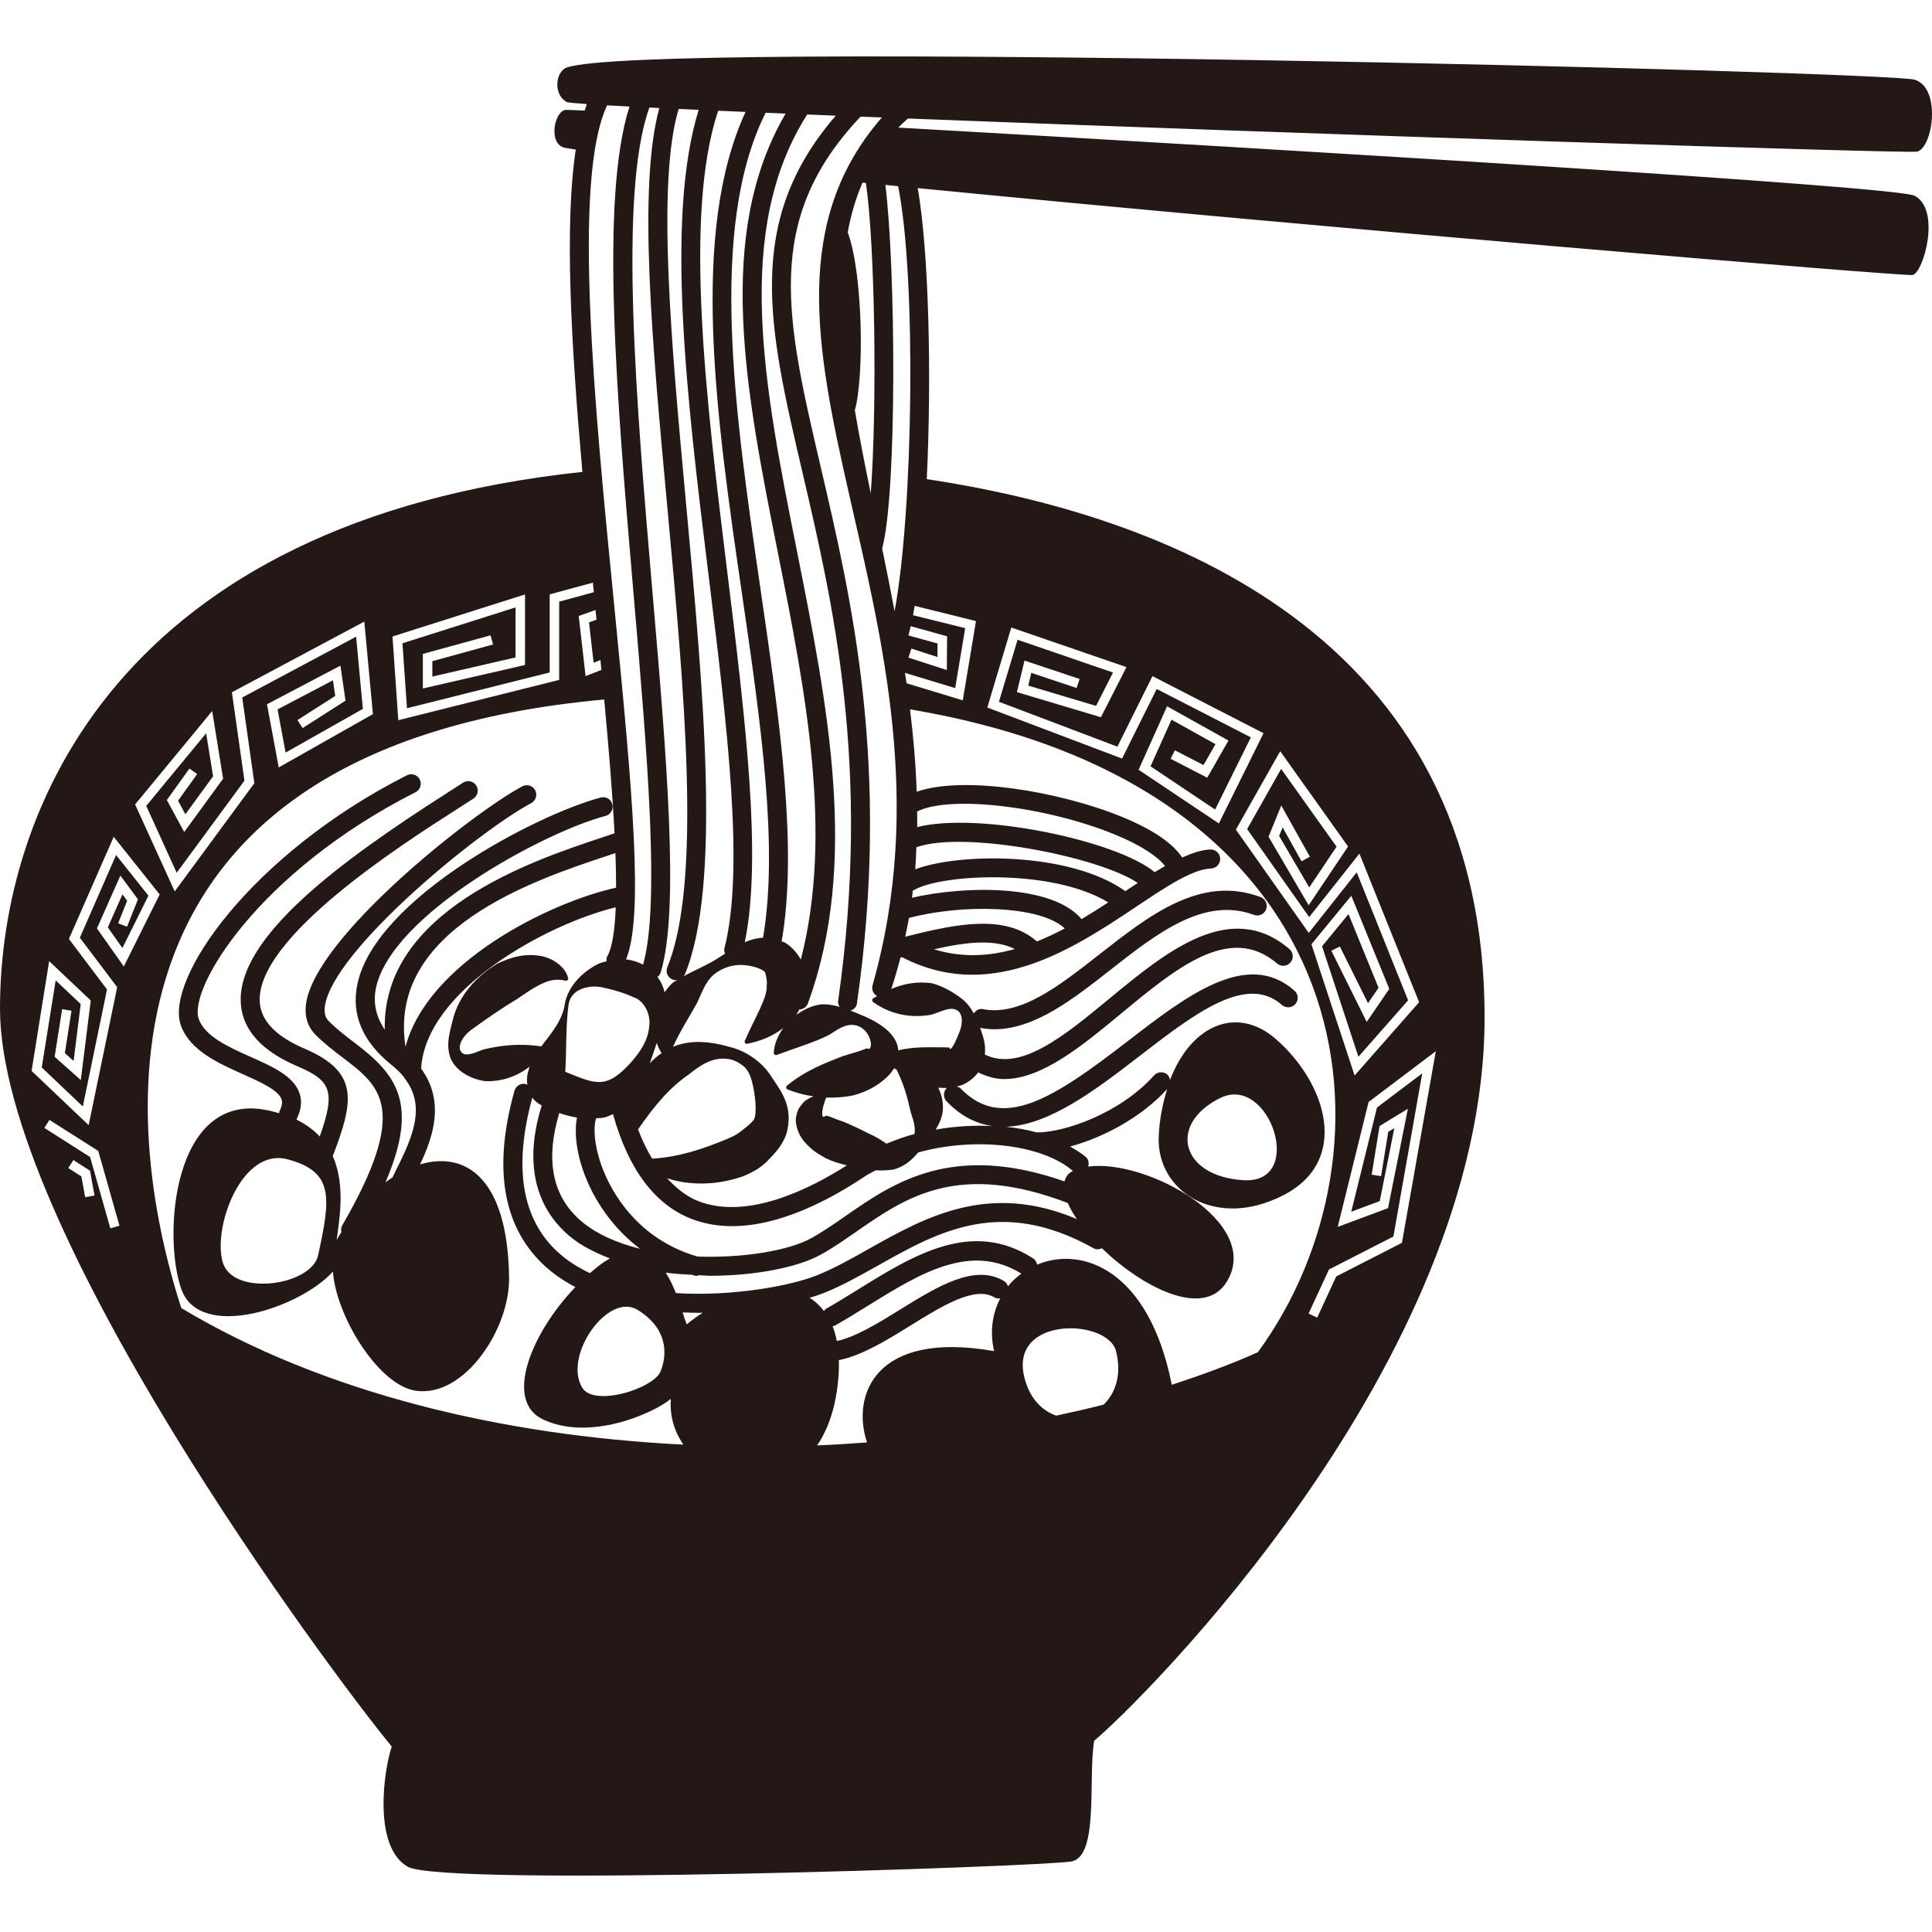 <?xml version="1.0" encoding="UTF-8"?> <!-- Generator: Adobe Illustrator 16.0.3, SVG Export Plug-In . SVG Version: 6.00 Build 0) --> <svg xmlns="http://www.w3.org/2000/svg" xmlns:xlink="http://www.w3.org/1999/xlink" id="レイヤー_1" x="0px" y="0px" width="141.732px" height="141.732px" viewBox="0 0 141.732 141.732" xml:space="preserve"> <path fill="#231815" d="M140.447,14.357c-1.334-0.686-45.682-3.361-74.542-4.996c0.216-0.23,0.46-0.447,0.698-0.668 c29.184,1.137,73.536,2.589,74.053,2.429c1.174-0.365,1.746-4.67-0.186-5.273c-1.932-0.603-93.286-2.923-98.897-0.893 c-0.817,0.296-1.012,1.969,0,2.529c0.068,0.038,0.601,0.089,1.479,0.149c-0.058,0.148-0.104,0.319-0.157,0.479 c-0.784-0.036-1.278-0.057-1.365-0.053c-0.881,0.036-1.346,2.549-0.081,2.783c0.214,0.04,0.521,0.086,0.789,0.13 c-0.841,5.549-0.345,14.256,0.487,23.646C8.686,38.25,0,59.384,0,73.989c0,16.021,24.003,48.376,28.739,54.139 c-0.558,1.624-1.426,7.299,1.158,8.809c2.583,1.51,46.667-0.005,48.705-0.38c2.039-0.376,1.205-6.174,1.668-8.858 c3.299-2.739,28.639-27.689,28.639-53.038c0-28.347-23.822-36.933-40.92-39.513c0.368-7.741,0.141-16.719-0.663-21.348 c29.472,2.897,72.423,6.49,72.985,6.374C141.107,20.008,142.416,15.368,140.447,14.357z M64.951,13.565 c0.31,0.031,0.623,0.062,0.936,0.093c1.345,6.69,1.11,23.855-0.26,31.187c-0.294-1.557-0.597-3.091-0.911-4.604 C65.828,36.087,65.698,19.506,64.951,13.565z M66.408,68.719c0.097-0.458,0.191-0.915,0.271-1.374 c3.715-1.006,9.572-0.981,11.433,0.765c-0.668,0.356-1.348,0.674-2.043,0.956C73.77,67.043,70.225,67.749,66.408,68.719z M74.445,69.621c-1.902,0.539-3.886,0.648-5.925,0.019C70.906,69.098,72.969,68.875,74.445,69.621z M66.905,65.858 c0.023-0.179,0.04-0.359,0.062-0.539c0.021-0.011,0.046,0.003,0.067-0.011c1.952-1.187,10.11-1.632,14.271,0.89 c-0.635,0.417-1.285,0.829-1.959,1.229C77.178,64.855,70.798,64.965,66.905,65.858z M67.143,63.771 c0.043-0.537,0.059-1.076,0.083-1.615c3.422-1.241,13.28,0.643,16.243,2.615c-0.305,0.201-0.6,0.392-0.916,0.603 C78.502,62.493,70.444,62.539,67.143,63.771z M67.288,60.675c0.005-0.383-0.006-0.767-0.009-1.149 c0.006-0.003,0.013,0.001,0.019-0.002c2.401-1.208,9.471-0.375,14.539,1.717c1.795,0.738,3.064,1.561,3.631,2.291 c-0.248,0.142-0.502,0.292-0.76,0.451C81.916,61.657,71.799,59.533,67.288,60.675z M66.645,46.616 c0.057-0.211,0.11-0.444,0.163-0.679l2.672,0.741l-0.021,2.476l-2.814-0.911l0.215-0.664l1.911,0.619l0.008-0.992L66.645,46.616z M64.012,72.275c-0.092,0.325,0.053,0.637,0.334,0.801c-0.095,0.056-0.186,0.096-0.282,0.156c-0.018,0.011-0.035,0.026-0.048,0.044 c-0.054,0.075-0.037,0.181,0.038,0.234c1.401,1.015,2.972,1.167,4.263,0.93c0.633-0.172,1.286-0.587,1.799-0.372 c0.524,0.205,0.526,0.945,0.308,1.544c-0.227,0.599-0.538,1.3-0.706,1.336c-0.082,0.043-0.025-0.108-0.091-0.099 c-0.044-0.014-0.295-0.004-0.541-0.019c-0.847,0.007-2.011-0.063-3.186,0.22c-0.051-0.676-0.447-1.108-0.74-1.412 c-0.726-0.654-1.517-0.995-2.302-1.317c-0.149-0.058-0.308-0.119-0.467-0.18c0.235-0.084,0.435-0.253,0.473-0.518 c2.486-17.351-0.369-29.571-2.662-39.39c-2.543-10.885-4.217-18.14,2.931-25.677c0.522,0.021,1.026,0.041,1.561,0.062 C51.512,23.75,71.598,45.562,64.012,72.275z M62.191,17.043c0.229-1.283,0.589-2.498,1.083-3.646 c0.083,0.009,0.167,0.018,0.251,0.025c0.668,4.613,0.832,16.337,0.354,22.771c-0.432-2.09-0.832-4.123-1.167-6.095 C63.382,27.766,63.341,20.187,62.191,17.043z M78.602,85.956c-0.289,0.17-0.43,0.424-0.512,0.71 c-8.236-2.88-12.552,0.101-16.043,2.528c-0.883,0.613-1.718,1.193-2.57,1.66c-1.602,0.872-4.906,1.451-8.312,1.326 c-4.096-1.193-5.991-4.237-6.754-5.963c-0.857-1.936-0.905-3.532-0.674-4.184c0.173-0.015,0.335-0.004,0.516-0.037 c0.266-0.046,0.483-0.165,0.716-0.263c1.125,4.028,3.047,6.621,5.742,7.677c0.966,0.377,1.975,0.541,2.998,0.541 c3.465,0,7.1-1.879,9.806-3.696c0.232-0.155,0.497-0.265,0.741-0.403c0.351,0.022,0.747,0.021,1.305-0.056 c0.849-0.237,1.362-0.743,1.799-1.252c4.308-1.191,9.172-0.542,11.354,1.366C78.678,85.929,78.635,85.937,78.602,85.956z M78.998,89.433c-6.463-2.744-11.115-0.147-15.254,2.182c-1.335,0.752-2.597,1.462-3.858,1.96c-1.907,0.753-6.11,1.544-10.301,1.287 c-0.202-0.512-0.449-1.031-0.743-1.5c0.649,0.086,1.293,0.127,1.946,0.159c0.048,0.014,0.088,0.035,0.137,0.049 c0.063,0.018,0.125,0.025,0.187,0.025c0.053,0,0.095-0.037,0.146-0.049c0.275,0.009,0.553,0.046,0.826,0.046 c3.329,0,6.436-0.627,8.061-1.516c0.919-0.501,1.784-1.103,2.699-1.738c3.663-2.548,7.472-5.146,15.488-2.086 C78.496,88.629,78.717,89.023,78.998,89.433z M41.8,90.698c0.829,0.691,1.854,1.195,2.943,1.621 c-0.164,0.096-0.323,0.181-0.497,0.306c-0.331,0.236-0.653,0.5-0.97,0.773c-0.85-0.404-1.635-0.895-2.309-1.503 c-2.682-2.419-3.323-6.246-1.918-11.368c0.186,0.239,0.428,0.447,0.693,0.565C38.142,86.242,39.957,89.161,41.8,90.698z M45.196,65.122c-4.912,1.079-13.828,5.514-15.446,11.669c-1.354-8.617,9.462-12.236,14.742-13.99 c0.237-0.079,0.447-0.149,0.656-0.22C45.182,63.491,45.197,64.335,45.196,65.122z M46.538,73.182 c0.594,0.189,1.267,1.112,1.076,2.216c-0.11,1.078-0.829,2.029-1.595,2.829c-1.644,1.689-2.429,1.249-4.552,0.4 c0.027-0.405,0.049-0.876,0.055-1.368c0.021-1.217,0.035-2.454,0.195-3.602c0.196-1.158,1.589-1.435,2.514-1.211 C45.219,72.655,45.962,72.912,46.538,73.182z M54.596,70.801c0.773,0.065,1.442,0.345,1.538,0.545 c0.01,0.091,0.175,0.576,0.112,0.958c0.065,0.868-0.853,2.325-1.609,4.053c-0.012,0.029-0.017,0.066-0.009,0.099 c0.02,0.084,0.104,0.136,0.188,0.116c0.936-0.188,1.813-0.521,2.601-1.123c0.016-0.012,0.031-0.027,0.047-0.04 c-0.375,0.536-0.661,1.135-0.7,1.822c0,0.021,0.005,0.057,0.015,0.077c0.038,0.082,0.134,0.117,0.216,0.08 c1.621-0.604,2.709-0.907,3.813-1.459c0.512-0.313,1.137-0.818,1.817-0.735c0.671,0.061,1.164,0.67,1.254,1.273 c0.042,0.291-0.046,0.535-0.168,0.473c-0.099-0.038-0.098-0.051-0.315,0.043c-0.377,0.149-1.017,0.315-1.64,0.521 c-1.254,0.496-2.672,1.03-4.024,2.138c-0.02,0.017-0.038,0.039-0.048,0.064c-0.034,0.083,0.005,0.178,0.088,0.212 c0.64,0.263,1.273,0.415,1.905,0.512c-0.172,0.07-0.344,0.143-0.511,0.264c-0.22,0.114-0.407,0.402-0.584,0.649 c-0.127,0.334-0.266,0.721-0.172,1.127c0.126,0.824,0.609,1.335,0.976,1.676c0.392,0.383,0.798,0.588,1.178,0.815 c0.525,0.255,1.046,0.405,1.564,0.528c-2.75,1.754-7.312,4.029-10.911,2.623c-0.862-0.337-1.602-0.945-2.284-1.678 c0.533,0.177,1.087,0.295,1.625,0.346c1.295,0.13,2.573-0.021,3.871-0.457c0.325-0.113,0.642-0.274,0.979-0.47 c0.294-0.15,0.791-0.551,0.922-0.719c0.401-0.424,1.002-0.977,1.344-1.9c0.594-1.987-0.378-3.194-1.035-4.175 c-0.688-1.147-1.928-1.982-3.153-2.268c-1.215-0.35-2.67-0.552-3.999-0.046c-0.043,0.018-0.079,0.046-0.122,0.064 c0.6-1.31,1.177-2.147,1.78-3.248c0.313-0.654,0.588-1.532,1.219-2.06C52.977,70.98,53.816,70.73,54.596,70.801z M65.028,79.051 c0.188-0.162,0.397-0.402,0.567-0.691c0.065,0.047,0.134,0.093,0.199,0.138c0.635,1.343,0.797,2.166,1.03,3.144 c0.147,0.42,0.346,1.003,0.271,1.547c-0.712,0.191-1.398,0.435-2.063,0.712c-0.373-0.26-0.868-0.564-1.28-0.734 c-0.683-0.351-1.35-0.664-1.956-0.91c-0.609-0.174-1.183-0.518-1.27-0.368c-0.348,0.256-0.225-0.631,0.084-1.372 c0.652,0.02,1.306-0.021,1.973-0.156C63.391,80.135,64.203,79.809,65.028,79.051z M50.56,78.802 c0.714-0.585,1.678-1.255,2.743-1.127c0.526,0.035,0.992,0.309,1.355,0.64c0.352,0.405,0.454,0.783,0.588,1.368 c0.228,1.09,0.275,2.267,0.002,2.525c-0.119,0.157-0.408,0.41-0.862,0.758c-0.295,0.225-0.258,0.188-0.472,0.318 c-0.164,0.096-0.375,0.182-0.591,0.279c-1.624,0.672-3.457,1.322-5.483,1.436c-0.383-0.635-0.73-1.343-1.031-2.147 C48.039,81.066,49.142,79.771,50.56,78.802z M47.67,78c0.176-0.492,0.346-0.993,0.511-1.49c0.085,0.264,0.205,0.512,0.354,0.747 C48.215,77.473,47.931,77.726,47.67,78z M41.466,79.082c0.012,0.202-0.003,0.108-0.011-0.023 C41.456,79.063,41.466,79.076,41.466,79.082z M42.33,81.985c-0.25,1.233,0.021,3.022,0.807,4.796 c0.576,1.303,1.74,3.264,3.819,4.831c-1.637-0.412-3.133-1.043-4.263-1.985c-2.165-1.805-2.712-4.491-1.665-7.975 C41.425,81.796,41.867,81.905,42.33,81.985z M46.794,96.104c2.189,1.365,2.179,3.222,1.668,4.495 c-0.511,1.272-4.876,2.64-5.749,1.204C41.291,99.464,44.605,94.739,46.794,96.104z M68.643,82.869 c0.229-0.373,0.422-0.778,0.501-1.238c0.098-0.645-0.04-1.273-0.31-1.838c0.199,0.01,0.407,0.022,0.625,0.021 c-0.271,0.268-0.282,0.703-0.019,0.978c1.064,1.111,2.202,1.652,3.382,1.817C71.449,82.539,70.04,82.621,68.643,82.869z M61.313,8.484c-6.725,7.782-4.926,15.542-2.469,26.067c2.268,9.705,5.09,21.782,2.641,38.874c-0.023,0.162,0.035,0.31,0.112,0.441 c-0.444-0.13-0.907-0.214-1.374-0.183c-0.668,0.086-1.274,0.387-1.816,0.774c0.09-0.121,0.16-0.268,0.24-0.401 c0.271-0.014,0.522-0.176,0.621-0.446c3.766-10.267,1.443-21.917-0.804-33.183c-2.409-12.083-4.672-23.5,0.752-32.029 C59.908,8.427,60.591,8.456,61.313,8.484z M57.631,8.334c-5.193,8.901-2.94,20.309-0.535,32.366 c2.009,10.075,4.029,20.449,1.655,29.694c-0.265-0.465-0.618-0.901-1.163-1.246c-0.084-0.045-0.162-0.049-0.246-0.086 c1.189-6.868-0.122-16.051-1.539-25.763c-1.909-13.078-3.858-26.577,0.364-35.028C56.655,8.292,57.126,8.313,57.631,8.334z M52.684,8.123c0.653,0.029,1.312,0.058,2.009,0.087c-4.077,8.857-2.169,22.268-0.269,35.292c1.4,9.588,2.694,18.65,1.551,25.292 c-0.496,0.024-0.942,0.149-1.337,0.33c1.277-6.187,0.047-16.346-1.28-27.122C51.764,29.053,50.158,15.737,52.684,8.123z M49.787,7.992c0.482,0.022,0.949,0.044,1.467,0.067c-2.456,7.976-0.867,21.22,0.723,34.112c1.369,11.111,2.662,21.605,1.159,27.434 c-0.032,0.125,0.017,0.238,0.05,0.354c-0.438,0.289-0.866,0.571-1.328,0.794c-0.535,0.289-1.148,0.554-1.738,0.878 c0.041-0.051,0.097-0.086,0.123-0.15c2.681-6.507,1.362-20.757,0.087-34.539C49.259,25.359,48.153,13.408,49.787,7.992z M47.64,7.889c0.25,0.013,0.464,0.024,0.728,0.036c-1.579,5.798-0.534,17.158,0.575,29.146c1.26,13.612,2.563,27.689,0.013,33.879 c-0.146,0.355,0.023,0.764,0.379,0.909c0.087,0.037,0.177,0.053,0.265,0.053c0.042,0,0.077-0.027,0.117-0.035 c-0.125,0.085-0.266,0.134-0.382,0.233c-0.22,0.199-0.407,0.438-0.578,0.689c-0.096-0.404-0.267-0.79-0.524-1.13 c0.105-0.084,0.193-0.192,0.236-0.33c1.396-4.576,0.425-15.905-0.604-27.899C46.685,29.682,45.362,14.175,47.64,7.889z M44.54,7.727 c0.497,0.028,1.03,0.058,1.64,0.09c-2.184,6.787-0.926,21.489,0.297,35.743c1.005,11.719,1.952,22.783,0.7,27.207 c-0.4-0.214-0.822-0.337-1.251-0.386c1.287-3.125,0.517-11.949-0.855-25.839C43.61,29.781,41.976,13.157,44.54,7.727z M43.689,44.749c0.023,0.238,0.047,0.477,0.07,0.715l-0.55,0.196l0.339,2.959l0.5-0.199c0.023,0.241,0.046,0.481,0.07,0.722 l-1.159,0.46l-0.504-4.412L43.689,44.749z M38.516,43.608v5.176l-7.495,1.724v-2.536l4.965-1.365l0.186,0.672l-4.454,1.224v1.13 l6.102-1.403V44.56l-8.295,2.631l0.33,4.765l10.47-2.622v-5.731l3.169-0.86c0.023,0.234,0.045,0.469,0.069,0.703l-2.541,0.69v5.742 l-11.804,2.957l-0.424-6.142L38.516,43.608z M10.051,58.846l5.515-6.685l0.801,4.965l-2.853,3.911l-1.275-2.347l1.659-2.308 l0.566,0.405l-1.403,1.954l0.54,0.994l2.031-2.788l-0.509-3.154l-4.395,5.327l2.234,4.907l4.97-6.755l-0.92-6.485l9.712-5.186 l0.634,6.787l-6.91,3.912l-0.862-4.635l5.388-2.832l0.373,2.567l-3.148,2.013l-0.376-0.588l2.77-1.77l-0.167-1.147l-4.063,2.135 l0.589,3.168l5.668-3.207l-0.495-5.296l-8.356,4.462l0.89,6.287l-5.841,7.938l-2.907-6.383L10.051,58.846z M6.249,87.83 l-0.275-1.522l-0.965-0.621l0.378-0.585l1.218,0.784l0.329,1.819L6.249,87.83z M8.094,90.11l-1.485-5.232l-3.355-2.134l0.373-0.588 l3.581,2.274l1.555,5.489L8.094,90.11z M7.112,68.109l1.719-3.876l1.289,1.741l-0.803,2.013l-0.648-0.259l0.659-1.65l-0.344-0.467 l-1.074,2.42l1.068,1.516l1.912-3.842l-2.375-2.979l-2.658,6.063l2.739,3.63l-0.032,0.155L6.503,82.54l-4.185-3.978l1.287-8.054 l3.052,2.885l-0.729,5.84l-1.92-1.708l0.549-3.49l0.688,0.109l-0.488,3.114L5.4,77.831l0.521-4.174l-1.837-1.735l-1.021,6.387 l3.012,2.862l1.775-8.583l-2.795-3.706l3.287-7.493l3.371,4.229l-2.63,5.284L7.112,68.109z M13.299,95.959 C8.978,82.577,5.938,54.826,44.325,51.315c0.329,3.53,0.608,6.9,0.757,9.815c-0.307,0.105-0.642,0.219-1.029,0.347 c-4.948,1.645-16.019,5.341-15.827,14.06c-0.634-0.952-0.876-1.959-0.644-3.062c1.139-5.384,12.257-11.409,16.843-12.62 c0.372-0.098,0.594-0.479,0.496-0.853c-0.098-0.371-0.472-0.595-0.852-0.495c-4.737,1.252-16.526,7.416-17.849,13.68 c-0.472,2.23,0.37,4.227,2.502,5.936c0.358,0.286,0.651,0.576,0.893,0.87c0.035,0.056,0.052,0.111,0.101,0.154 c1.483,1.958,0.648,4.099-0.625,6.616c-0.112,0.22-0.2,0.413-0.301,0.619c-0.172,0.111-0.343,0.226-0.511,0.351 c2.531-5.884,0.706-7.978-2.268-10.238c-0.644-0.489-1.309-0.995-1.895-1.587c-0.166-0.169-0.375-0.467-0.279-1.115 c0.614-4.087,11.182-12.755,15.137-14.88c0.338-0.182,0.467-0.604,0.284-0.942c-0.181-0.341-0.604-0.465-0.943-0.285 c-3.766,2.022-15.123,11.023-15.855,15.9c-0.176,1.168,0.265,1.896,0.666,2.302c0.655,0.661,1.359,1.198,2.042,1.717 c2.736,2.079,4.896,3.722-0.057,12.282c-0.091,0.156-0.102,0.333-0.066,0.497c-0.115,0.195-0.24,0.383-0.345,0.584 c0.161-1.356,0.685-3.968-0.289-6.154c1.508-3.946,2.003-6.147-2.052-7.876c-2.077-0.887-3.186-2.016-3.298-3.359 c-0.392-4.724,10.42-11.633,14.489-14.233c0.47-0.299,0.87-0.555,1.183-0.761c0.321-0.212,0.41-0.644,0.199-0.966 c-0.214-0.323-0.648-0.41-0.966-0.199c-0.308,0.204-0.702,0.456-1.165,0.751c-7.708,4.926-15.534,10.623-15.129,15.524 c0.158,1.896,1.55,3.42,4.14,4.524c2.464,1.051,2.831,1.809,1.644,5.157c-0.444-0.473-0.999-0.897-1.714-1.242 c0.352-0.687,0.436-1.339,0.23-1.938c-0.43-1.252-1.953-1.934-3.567-2.655c-1.644-0.736-3.344-1.496-3.818-2.764 c-0.827-2.212,4.321-10.797,15.897-16.659c0.344-0.174,0.481-0.594,0.308-0.937c-0.173-0.343-0.594-0.475-0.937-0.308 c-11.438,5.793-17.839,15.005-16.574,18.39c0.679,1.816,2.738,2.736,4.555,3.549c1.271,0.568,2.584,1.156,2.818,1.836 c0.03,0.088,0.121,0.354-0.159,0.882c-0.024,0.044,0,0.091-0.014,0.137c-0.313-0.091-0.635-0.177-0.991-0.244 c-6.845-1.282-7.556,9.297-6.19,13.146c1.365,3.851,8.738,1.376,11.126-1.291c0.213,3.247,3.321,8.321,6.05,8.743 c3.561,0.55,6.919-4.503,6.871-8.27c-0.096-7.416-3.253-9.314-6.532-8.328c0.969-2.036,1.833-4.631,0.078-7.03 c0.33-5.727,9.129-10.582,14.277-11.832c-0.067,1.716-0.26,2.983-0.629,3.611c-0.065,0.109-0.049,0.23-0.05,0.35 c-0.198,0.057-0.406,0.094-0.586,0.181c-1.268,0.632-2.244,1.718-2.465,2.923c-0.146,1.138-0.92,2.08-1.65,3.031 c-0.027,0.035-0.051,0.074-0.078,0.11c-1.682-0.259-3.081-0.056-4.265,0.227c-0.569,0.202-1.294,0.592-1.609,0.178 c-0.332-0.403,0.135-1.18,0.689-1.591c1.186-0.865,2.331-1.65,3.454-2.322c0.526-0.365,1.059-0.73,1.568-0.994 c0.514-0.248,1.049-0.524,1.929-0.324c0.023,0.005,0.062,0.008,0.086,0.002c0.086-0.021,0.137-0.108,0.115-0.194 c-0.24-0.944-1.357-1.617-2.383-1.664c-1.06-0.114-1.973,0.221-2.808,0.604c-1.545,0.943-2.805,2.302-3.268,4.104 c-0.196,0.882-0.538,1.738-0.181,2.804c0.436,1.068,1.634,1.585,2.534,1.715c1.279,0.051,2.368-0.364,3.291-1.069 c-0.009,0.025-0.024,0.042-0.032,0.068c-0.092,0.342-0.229,0.63-0.148,1.285c-0.033-0.015-0.046-0.054-0.082-0.063 c-0.373-0.105-0.754,0.115-0.859,0.482c-1.61,5.747-0.84,10.092,2.293,12.919c0.649,0.586,1.386,1.071,2.173,1.486 c-3.278,3.414-5.221,8.333-2.406,9.693c3.363,1.625,7.998-0.345,9.412-1.49c-0.099,1.277,0.271,2.415,0.919,3.355 C37.012,105.326,23.822,102.265,13.299,95.959z M23.334,92.099c-0.489,2.225-6.269,3.047-7,0.487 c-0.732-2.56,1.39-8.444,4.775-7.535C24.477,85.956,24.282,87.79,23.334,92.099z M50.378,97.156c-0.083-0.199-0.183-0.512-0.3-0.878 c0.393,0.017,0.786,0.031,1.175,0.031c0.101,0,0.199-0.006,0.299-0.007C51.144,96.567,50.746,96.847,50.378,97.156z M72.929,99.118 c-8.754-1.541-10.479,3.26-9.324,6.699c-1.213,0.09-2.432,0.168-3.662,0.218c0.77-1.131,1.331-2.658,1.534-4.667 c0.059-0.576,0.075-1.104,0.062-1.597c0.027-0.003,0.055-0.003,0.082-0.009c1.662-0.349,3.45-1.455,5.18-2.526 c2.326-1.441,4.733-2.926,6.149-2.057c0.132,0.084,0.282,0.084,0.428,0.07C72.812,96.343,72.592,97.667,72.929,99.118z M73.945,94.361c-0.052-0.143-0.127-0.282-0.267-0.368c-2.149-1.323-4.925,0.395-7.612,2.058c-1.607,0.995-3.266,2.018-4.677,2.33 c-0.076-0.397-0.18-0.761-0.31-1.09c0.06-0.016,0.123-0.016,0.18-0.048c0.804-0.46,1.603-0.954,2.398-1.446 c3.881-2.405,7.548-4.659,11.268-2.364C74.564,93.703,74.23,94.006,73.945,94.361z M80.967,103.041 c-1.137,0.291-2.299,0.558-3.48,0.81c-0.906-0.313-1.719-1.029-2.166-2.245c-1.883-5.11,5.928-4.974,6.551-2.487 C82.309,100.855,81.828,102.196,80.967,103.041z M85.961,101.588c-1.654-8.377-6.535-10.214-9.877-8.814 c-0.033-0.184-0.131-0.353-0.299-0.462c-4.492-2.884-8.747-0.251-12.861,2.299c-0.781,0.484-1.565,0.97-2.356,1.421 c-0.06,0.034-0.071,0.104-0.117,0.15c-0.306-0.398-0.656-0.729-1.06-0.974c0.371-0.111,0.717-0.225,1.005-0.338 c1.35-0.532,2.652-1.266,4.03-2.04c4.427-2.489,9.005-5.062,15.802-1.254c0.195,0.108,0.412,0.084,0.607-0.001 c2.979,2.872,7.461,5.179,9.143,2.482c2.723-4.37-5.902-9.074-10.15-8.475c0.066-0.248,0.045-0.511-0.16-0.693 c-0.336-0.299-0.752-0.54-1.164-0.781c2.402-0.643,5.215-2.121,7.121-4.216c-0.32,1.034-0.564,2.167-0.621,3.477 c-0.174,4.013,4.17,6.867,9.135,4.318c4.965-2.55,3.156-8.236-0.539-11.459c-2.861-2.495-6.236-1.034-7.768,3.003 c-0.029-0.144-0.072-0.289-0.189-0.394c-0.281-0.254-0.729-0.229-0.984,0.056c-2.49,2.786-6.59,4.199-8.605,4.181 c-0.711-0.193-1.463-0.329-2.244-0.414c3.195-0.12,6.641-2.762,9.803-5.201c4.027-3.107,7.838-6.036,10.426-3.737 c0.289,0.252,0.729,0.229,0.984-0.059c0.256-0.289,0.229-0.729-0.059-0.984c-3.457-3.067-7.9,0.359-12.203,3.677 c-5.432,4.191-9.219,6.698-12.312,3.472c-0.079-0.081-0.188-0.091-0.288-0.126c0.083-0.021,0.148-0.014,0.238-0.044 c0.482-0.146,1.032-0.528,1.359-0.985c0.624,0.295,1.257,0.488,1.901,0.488c2.775,0,5.713-2.431,8.58-4.801 c4.115-3.405,8.004-6.614,11.449-3.678c0.291,0.253,0.732,0.217,0.982-0.078c0.25-0.293,0.215-0.732-0.078-0.981 c-4.33-3.7-9.064,0.211-13.24,3.662c-3.354,2.774-6.527,5.352-9.107,4.074c0.088-0.703-0.108-1.273-0.296-1.833 c-0.016-0.041-0.037-0.082-0.053-0.123c0.351,0.065,0.701,0.103,1.047,0.103c2.964,0,5.79-2.218,8.534-4.371 c3.373-2.646,6.859-5.382,10.51-4.02c0.355,0.136,0.762-0.048,0.896-0.407c0.137-0.36-0.047-0.763-0.406-0.897 c-4.383-1.65-8.184,1.343-11.861,4.229c-2.971,2.33-5.789,4.522-8.522,3.99c-0.275-0.057-0.506,0.096-0.661,0.313 c-0.203-0.376-0.456-0.73-0.809-1.023c-0.701-0.558-1.546-1.021-2.313-1.199c-1.06-0.13-1.988,0.034-2.93,0.43 c0.259-0.763,0.474-1.531,0.675-2.304c0.038-0.01,0.077-0.02,0.116-0.029c1.759,0.912,3.486,1.288,5.159,1.288 c2.933,0,5.69-1.15,8.159-2.551c0.008-0.004,0.016-0.002,0.025-0.006c0.008-0.004,0.008-0.014,0.016-0.018 c1.357-0.772,2.629-1.617,3.785-2.391c2.229-1.489,4.15-2.775,5.527-2.827c0.385-0.015,0.684-0.339,0.67-0.723 c-0.016-0.384-0.334-0.688-0.723-0.671c-0.645,0.024-1.344,0.266-2.068,0.587c-0.686-1.038-2.115-2.031-4.354-2.955 c-4.68-1.928-11.75-3.064-15.119-1.868c-0.07-2.02-0.243-4.036-0.491-6.045c34.009,5.714,36.2,32.596,25.517,47.161 C90.33,100.076,88.189,100.86,85.961,101.588z M89.52,80.548c3.617-1.779,6.318,6.31,1.705,6.032 C86.611,86.304,85.654,82.451,89.52,80.548z M102.846,91.174l-4.82,2.467l-1.398,3.018l-0.631-0.294l1.498-3.235l4.725-2.418 l2.115-11.97l-3.318,2.505l-1.889,7.646l2.09-0.779l1.07-5.352l-0.447,0.272l-0.525,3.25l-0.689-0.111l0.578-3.565l2.078-1.269 l-1.457,7.292l-3.691,1.375l2.266-9.167l0.1-0.073l4.83-3.648L102.846,91.174z M98.895,62.1l-2.891,4.312l-2.943-5.031l0.934-2.289 l2.096,3.755l-0.609,0.341l-1.389-2.49l-0.256,0.629l2.209,3.774l2.004-2.988l-4.066-5.706l-2.494,4.415l4.551,6.456l3.686-4.655 l4.379,10.9l-4.732,5.377l-3.168-9.626l2.926-3.561l2.785,6.832l-1.654,2.424l-2.594-5.222l0.623-0.311l2.066,4.158l0.771-1.134 l-2.203-5.403l-1.939,2.362l2.666,8.105l3.646-4.142l-3.77-9.387l-3.52,4.442l-5.344-7.577l3.25-5.751L98.895,62.1z M74.19,46.034 l8.448,2.905l-1.873,3.676l-6.162-1.842l0.555-2.314l4.043,1.351l-0.221,0.662l-3.322-1.112l-0.225,0.936l4.975,1.487l1.244-2.446 l-7.002-2.406l-1.367,4.55l8.691,3.294l2.572-5.175l8.148,4.187l-3.277,6.62l-5.889-3.938l2.09-4.656l4.504,2.512l-1.557,2.726 l-2.691-1.388l0.318-0.621l2.098,1.083l0.877-1.533l-3.225-1.798l-1.539,3.423l4.74,3.17l2.621-5.295l-6.908-3.549l-2.541,5.106 l-9.887-3.746L74.19,46.034z M71.598,45.562l-0.968,5.814l-4.126-1.252c-0.037-0.255-0.076-0.509-0.115-0.763l3.684,1.116 l0.733-4.396l-3.826-0.949c0.042-0.218,0.081-0.455,0.12-0.687L71.598,45.562z"></path> </svg> 